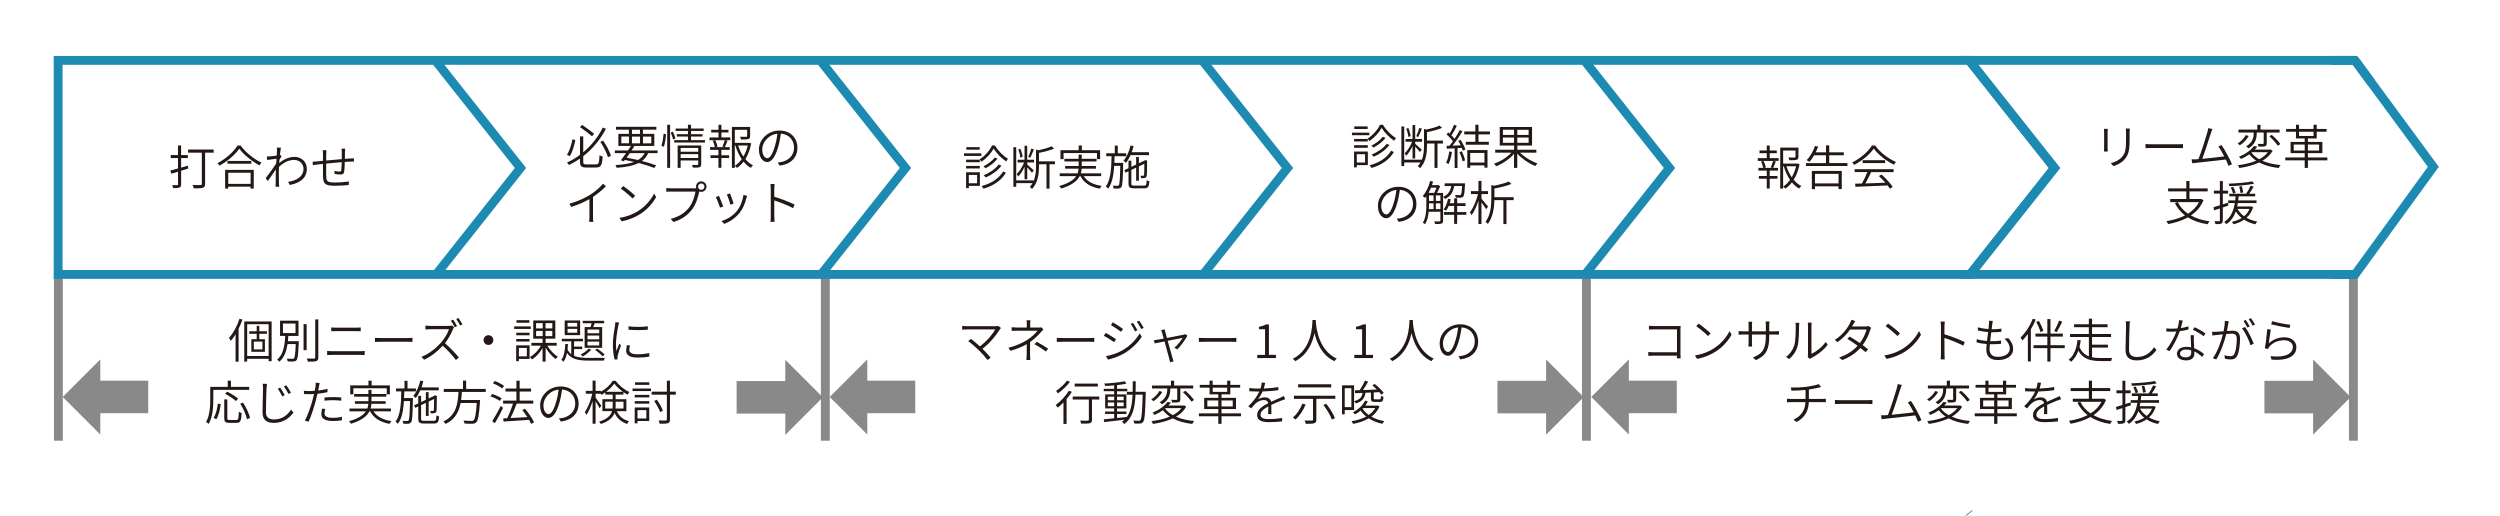 <?xml version="1.0" encoding="UTF-8"?><svg xmlns="http://www.w3.org/2000/svg" viewBox="0 0 844.72 174.24"><defs><style>.c{stroke-width:11px;}.c,.d{stroke:#898989;}.c,.d,.e{fill:none;stroke-miterlimit:10;}.f{fill:#898989;}.d,.e{stroke-width:3px;}.e{stroke:#1d8ab2;}.g{fill:#231815;}</style></defs><g id="a"/><g id="b"><line class="e" x1="665.37" y1="173.49" x2="665.2" y2="173.28"/><line class="d" x1="795.18" y1="93.73" x2="795.18" y2="148.91"/><line class="d" x1="536.03" y1="93.73" x2="536.03" y2="148.91"/><line class="d" x1="278.87" y1="93.73" x2="278.87" y2="148.91"/><line class="d" x1="19.72" y1="93.73" x2="19.72" y2="148.91"/><polygon class="e" points="822.19 56.37 801.23 85.21 795.76 92.73 665.67 92.73 694.18 56.76 665.37 20.4 795.71 20.4 801.23 27.89 822.19 56.37"/><polygon class="e" points="694.18 56.76 665.67 92.73 19.64 92.73 19.64 20.4 665.37 20.4 694.18 56.76"/><line class="e" x1="801.23" y1="27.89" x2="795.72" y2="20.4"/><line class="e" x1="795.72" y1="20.4" x2="787.67" y2="20.4"/><line class="e" x1="787.89" y1="92.73" x2="795.77" y2="92.73"/><line class="e" x1="665.37" y1="20.4" x2="665.2" y2="20.19"/><line class="e" x1="665.67" y1="92.73" x2="665.2" y2="93.32"/><polyline class="e" points="535.13 93.33 564.11 56.76 535.13 20.19"/><polyline class="e" points="406.05 93.33 435.03 56.76 406.05 20.19"/><polyline class="e" points="276.97 93.33 305.95 56.76 276.97 20.19"/><polyline class="e" points="146.9 93.33 175.87 56.76 146.9 20.19"/><g><path class="g" d="M712.13,44.68v5.33c0,.42,.03,.93,.06,1.2h-1.31c.03-.24,.08-.74,.08-1.2v-5.33c0-.29-.03-.85-.06-1.14h1.3c-.03,.29-.06,.78-.06,1.14Zm7.44,.1v2.48c0,3.92-.5,5.15-1.65,6.53-1.02,1.26-2.63,1.94-3.79,2.34l-.93-.98c1.44-.37,2.83-1.01,3.83-2.16,1.14-1.34,1.33-2.66,1.33-5.78v-2.43c0-.53-.03-.98-.08-1.34h1.34c-.03,.37-.05,.82-.05,1.34Z"/><path class="g" d="M727.1,48.75h8.8c.82,0,1.36-.05,1.7-.08v1.39c-.32-.02-.96-.06-1.68-.06h-8.82c-.88,0-1.68,.03-2.16,.06v-1.39c.46,.05,1.25,.08,2.16,.08Z"/><path class="g" d="M747.01,45.04c-.46,1.49-2.1,6.59-2.9,8.63,2.43-.22,5.67-.59,7.43-.82-.66-1.3-1.38-2.58-1.98-3.36l1.07-.48c1.12,1.63,2.88,4.87,3.54,6.48l-1.18,.54c-.21-.56-.53-1.33-.91-2.13-2.43,.3-7.89,.91-10.05,1.12-.4,.03-.85,.1-1.3,.16l-.22-1.33c.46,.02,.99,0,1.46-.02,.26-.02,.54-.03,.86-.06,.86-2.13,2.56-7.41,2.99-8.98,.19-.72,.26-1.07,.3-1.49l1.44,.3c-.16,.37-.34,.75-.54,1.42Z"/><path class="g" d="M759.82,45.93c-.66,1.2-1.83,2.42-3.01,3.17-.19-.19-.51-.48-.74-.62,1.12-.67,2.24-1.82,2.75-2.83l.99,.29Zm8.08,5.04c-.82,1.39-2.02,2.5-3.47,3.35,1.71,.77,3.83,1.25,6.15,1.46-.24,.24-.5,.7-.64,.99-2.53-.29-4.77-.9-6.59-1.87-1.99,.94-4.32,1.52-6.71,1.87-.06-.26-.32-.72-.53-.94,2.22-.27,4.39-.75,6.23-1.54-.91-.61-1.68-1.33-2.3-2.16-.83,.59-1.78,1.14-2.85,1.6-.14-.26-.46-.61-.69-.78,2.45-.96,4.19-2.37,5.09-3.63l1.15,.22c-.26,.34-.54,.67-.86,1.01h5.12l.22-.05,.69,.48Zm-6.39-6.19h-5.17v-.99h6.39v-1.63h1.07v1.63h6.45v.99h-4.35v3.62c0,.56-.1,.83-.53,1.01-.4,.14-1.15,.14-2.22,.14-.05-.27-.18-.66-.29-.93,.82,.02,1.54,.02,1.74,.02,.22-.02,.27-.06,.27-.26v-3.6h-2.35v.1c0,1.63-.26,3.75-2.8,5.28-.16-.22-.53-.56-.77-.72,2.35-1.38,2.56-3.22,2.56-4.58v-.08Zm-.77,6.79c.66,.88,1.54,1.62,2.62,2.23,1.2-.62,2.21-1.41,2.93-2.37h-5.38l-.18,.14Zm6.87-5.99c1.06,.91,2.32,2.22,2.91,3.1l-.88,.56c-.56-.88-1.79-2.23-2.85-3.19l.82-.48Z"/><path class="g" d="M786.4,54.18h-6.58v2.56h-1.09v-2.56h-6.56v-.98h6.56v-1.46h-4.77v-3.78h4.77v-1.18h-2.95v-2.27h-3.33v-.94h3.33v-1.42h1.04v1.42h4.9v-1.42h1.07v1.42h3.33v.94h-3.33v2.27h-2.98v1.18h4.9v3.78h-4.9v1.46h6.58v.98Zm-7.67-3.31v-2.03h-3.71v2.03h3.71Zm-1.91-4.93h4.9v-1.42h-4.9v1.42Zm2.99,2.9v2.03h3.79v-2.03h-3.79Z"/><path class="g" d="M744.53,67.67c-.91,2.21-2.4,3.89-4.26,5.14,1.76,.98,3.87,1.63,6.32,1.97-.24,.24-.53,.7-.67,.99-2.61-.4-4.83-1.17-6.67-2.32-1.97,1.1-4.27,1.82-6.67,2.27-.1-.27-.38-.77-.59-.99,2.29-.37,4.47-.99,6.31-1.94-1.44-1.1-2.59-2.5-3.43-4.18l.88-.32h-2.45v-1.04h5.43v-2.58h-6.15v-1.02h6.15v-2.5h1.07v2.5h6.15v1.02h-6.15v2.58h3.79l.22-.03,.72,.45Zm-8.69,.62c.78,1.58,1.95,2.9,3.47,3.92,1.57-.99,2.85-2.27,3.68-3.92h-7.16Z"/><path class="g" d="M752.93,69.46c-.62,.21-1.25,.42-1.87,.64v4.35c0,.62-.14,.91-.51,1.09s-.96,.21-1.97,.19c-.05-.26-.18-.69-.32-.99,.72,.03,1.34,.03,1.52,.02,.21,0,.29-.06,.29-.3v-4.03l-1.97,.64-.19-1.04c.59-.18,1.34-.42,2.16-.67v-3.95h-2.03v-.99h2.03v-3.25h.99v3.25h1.78v.99h-1.78v3.63l1.75-.54,.13,.98Zm8.39,.53c-.48,1.52-1.26,2.69-2.26,3.59,1.06,.59,2.3,1.04,3.67,1.3-.24,.19-.53,.62-.66,.9-1.46-.3-2.74-.83-3.84-1.55-1.02,.72-2.24,1.22-3.55,1.54-.11-.22-.4-.62-.59-.8,1.23-.27,2.38-.7,3.36-1.3-.8-.64-1.47-1.38-2-2.24-.59,1.68-1.57,3.25-3.19,4.31-.14-.22-.5-.59-.74-.75,2.32-1.42,3.2-4,3.6-6.37h-2.24v-.9h2.37c.06-.48,.11-.94,.14-1.38h-2.15v-.88h5.7c.54-.78,1.17-1.92,1.52-2.72l1.01,.35c-.45,.77-.98,1.67-1.49,2.37h2.02v.88h-5.59c-.03,.43-.08,.91-.14,1.38h6.18v.9h-6.31c-.06,.37-.14,.77-.24,1.15h4.63l.19-.03,.59,.27Zm.35-7.92c-2.13,.46-5.57,.74-8.39,.82-.02-.24-.14-.59-.26-.83,2.77-.11,6.18-.38,8-.78l.64,.8Zm-7.14,3.33c-.14-.53-.48-1.39-.77-2.05l.82-.21c.3,.62,.69,1.46,.82,1.95l-.86,.3Zm1.5,5.2c.53,.96,1.28,1.79,2.23,2.46,.77-.64,1.41-1.46,1.81-2.46h-4.03Zm1.02-5.39c-.08-.54-.26-1.49-.45-2.19l.87-.14c.22,.69,.42,1.6,.5,2.13l-.91,.21Z"/></g><g><path class="g" d="M462.68,45.68h-5.87v-.86h5.87v.86Zm-.5,10.12h-3.73v.77h-.93v-5.36h4.66v4.59Zm-.02-7.99h-4.63v-.86h4.63v.86Zm-4.63,1.26h4.63v.86h-4.63v-.86Zm4.58-5.49h-4.51v-.86h4.51v.86Zm-3.67,8.52v2.83h2.8v-2.83h-2.8Zm8.84-9.94c1.06,1.81,2.79,3.55,4.39,4.47-.19,.26-.43,.64-.59,.93-1.6-1.06-3.3-2.77-4.24-4.37-.83,1.55-2.43,3.35-4.18,4.48-.13-.26-.38-.62-.56-.85,1.73-1.07,3.39-2.96,4.18-4.66h1.01Zm3.7,9.19c-1.46,2.54-4.19,4.42-7.57,5.41-.14-.26-.43-.64-.66-.9,3.27-.85,5.92-2.59,7.27-4.91l.96,.4Zm-2.83-4.75c-.99,1.3-2.59,2.51-4.07,3.27-.19-.21-.46-.48-.72-.66,1.41-.67,2.99-1.84,3.86-2.98l.93,.37Zm1.33,2.38c-1.22,1.63-3.28,3.11-5.3,3.99-.18-.24-.46-.54-.7-.75,1.94-.77,3.99-2.16,5.07-3.63l.93,.4Z"/><path class="g" d="M487.57,48.51h-1.86v8.23h-1.01v-8.23h-2.53v.61c0,2.37-.27,5.54-2.37,7.76-.13-.24-.5-.59-.75-.74,.37-.38,.67-.82,.93-1.25h-5.51v1.22h-.96v-13.38h.96v11.22h5.87v.21c.72-1.65,.82-3.49,.82-5.06v-5.57l.8,.26c1.65-.37,3.44-.86,4.45-1.36l.86,.78c-1.34,.59-3.33,1.09-5.11,1.44v2.86h5.39v.99Zm-10.29,.83c-.59,1.3-1.38,2.56-2.16,3.31-.1-.27-.32-.66-.48-.86,.93-.85,1.9-2.43,2.5-3.89h-2.21v-.93h2.35v-4.72h.9v4.72h2.32v.93h-2.32v.67c.48,.4,1.87,1.7,2.22,2.02l-.62,.77c-.29-.4-1.02-1.22-1.6-1.82v4.03h-.9v-4.23Zm-1.42-3.07c-.05-.77-.35-1.92-.7-2.8l.7-.22c.38,.85,.7,2,.77,2.75l-.77,.27Zm4.58-2.8c-.38,.96-.85,2.11-1.25,2.83l-.66-.26c.37-.77,.82-2.02,1.04-2.83l.86,.26Z"/><path class="g" d="M490.6,51.36c-.22,1.5-.62,3.04-1.15,4.05-.18-.13-.61-.32-.85-.4,.54-.99,.88-2.4,1.07-3.83l.93,.18Zm2.91-4.08c.67,1.01,1.38,2.37,1.62,3.23l-.85,.4c-.08-.27-.19-.59-.34-.94l-1.47,.08v6.72h-.96v-6.66l-2.66,.14-.08-.98c.32,0,.66-.02,1.02-.03,.37-.45,.75-.96,1.14-1.5-.5-.72-1.36-1.65-2.13-2.32l.54-.69c.16,.14,.34,.29,.5,.43,.54-.9,1.14-2.11,1.47-3.01l.94,.37c-.53,1.06-1.22,2.34-1.82,3.22,.4,.4,.77,.82,1.04,1.18,.69-1.02,1.31-2.1,1.78-2.98l.91,.42c-.94,1.54-2.24,3.46-3.36,4.85l2.74-.11c-.26-.51-.54-1.04-.83-1.49l.8-.34Zm.43,3.84c.48,.98,.94,2.26,1.09,3.09l-.86,.29c-.13-.83-.58-2.13-1.02-3.11l.8-.27Zm5.62-5.7v2.5h3.5v.98h-7.79v-.98h3.23v-2.5h-3.75v-.99h3.75v-2.29h1.06v2.29h3.87v.99h-3.87Zm-3.78,5.28h6.83v5.95h-1.04v-.77h-4.8v.82h-.99v-6Zm.99,.98v3.25h4.8v-3.25h-4.8Z"/><path class="g" d="M513.6,51.58c1.49,1.52,3.84,2.95,5.89,3.63-.24,.22-.58,.64-.72,.9-2.1-.83-4.51-2.45-6.1-4.18v4.79h-1.1v-4.74c-1.54,1.79-3.91,3.38-6.03,4.19-.18-.26-.51-.66-.75-.86,2.13-.7,4.47-2.15,5.88-3.73h-5.47v-.98h6.39v-1.42h-4.85v-6.26h10.92v6.26h-4.96v1.42h6.42v.98h-5.49Zm-5.78-5.99h3.75v-1.75h-3.75v1.75Zm3.75,2.66v-1.78h-3.75v1.78h3.75Zm4.93-4.4h-3.83v1.75h3.83v-1.75Zm0,2.63h-3.83v1.78h3.83v-1.78Z"/><path class="g" d="M472.6,74.97l-.66-1.06c.5-.05,.99-.11,1.36-.19,2.05-.46,4.15-2,4.15-4.85,0-2.43-1.62-4.51-4.45-4.72-.21,1.52-.51,3.19-.96,4.67-.98,3.3-2.24,4.93-3.67,4.93s-2.79-1.57-2.79-4.21c0-3.43,3.07-6.43,6.93-6.43s6.08,2.62,6.08,5.81c0,3.36-2.24,5.57-6,6.05Zm-4.18-2.51c.75,0,1.67-1.07,2.5-3.89,.42-1.36,.74-2.91,.9-4.4-3.14,.35-5.12,3.04-5.12,5.3,0,2.08,.98,2.99,1.73,2.99Z"/><path class="g" d="M487.61,74.52c0,.54-.13,.85-.53,1.01-.38,.16-1.02,.18-2.16,.18-.03-.26-.21-.67-.34-.91,.85,.02,1.58,.02,1.81,0,.22,0,.3-.05,.3-.27v-2.99h-3.95c-.14,1.49-.48,3.06-1.23,4.23-.14-.16-.56-.4-.77-.5,1.09-1.68,1.2-4.05,1.2-5.86v-3.07c-.14,.19-.29,.37-.43,.54-.14-.16-.58-.5-.8-.64,1.14-1.23,2.03-3.12,2.53-5.09l.98,.22c-.11,.4-.24,.8-.37,1.18h1.97l.14-.05,.64,.42c-.26,.74-.66,1.57-1.04,2.26h2.05v9.35Zm-4.08-11.11c-.26,.62-.54,1.22-.85,1.76h1.92c.27-.51,.56-1.17,.78-1.76h-1.86Zm-.69,6c0,.4-.02,.82-.03,1.26h1.57v-1.97h-1.54v.7Zm0-1.52h1.54v-1.87h-1.54v1.87Zm2.32,0h1.54v-1.87h-1.54v1.87Zm1.54,2.78v-1.97h-1.54v1.97h1.54Zm4.66-7.81c-.35,1.9-1.14,3.46-3.1,4.37-.13-.22-.42-.56-.61-.74,1.74-.74,2.42-2.08,2.72-3.63h-2.24v-.91h6.9s-.02,.29-.03,.42c-.13,2.67-.26,3.68-.59,4.05-.22,.26-.45,.35-.85,.38-.34,.03-1.01,.02-1.68-.02-.02-.29-.11-.66-.24-.9,.66,.06,1.26,.06,1.5,.06,.21,.02,.35-.02,.45-.14,.19-.22,.34-.99,.43-2.95h-2.66Zm4.1,9.72h-3.1v3.06h-1.02v-3.06h-3.43v-.93h3.43v-2.06h-1.84c-.26,.62-.56,1.17-.88,1.62-.16-.13-.59-.34-.83-.43,.72-.93,1.2-2.26,1.49-3.62l.91,.18c-.1,.45-.21,.9-.35,1.33h1.5v-1.66h1.02v1.66h2.83v.93h-2.83v2.06h3.1v.93Z"/><path class="g" d="M502.14,70.69c-.3-.51-.99-1.54-1.57-2.32v7.31h-1.02v-7.89c-.62,1.9-1.47,3.79-2.32,4.91-.13-.29-.4-.7-.58-.96,1.09-1.36,2.22-3.92,2.74-6.16h-2.37v-.99h2.53v-3.46h1.02v3.46h2.21v.99h-2.21v1.55c.53,.59,1.9,2.26,2.24,2.69l-.67,.86Zm9.3-3.07h-2.42v8.1h-1.04v-8.1h-3.04c-.06,2.45-.43,5.67-2.21,8.04-.14-.22-.54-.56-.8-.7,1.79-2.38,1.97-5.6,1.97-8v-4.47l.91,.27c1.84-.37,3.81-.9,4.98-1.42l.91,.82c-1.54,.64-3.76,1.17-5.76,1.54v2.93h6.5v1.01Z"/></g><g><path class="g" d="M201.37,55.55c.94,0,1.09-.54,1.2-3.12,.29,.21,.74,.38,1.06,.46-.18,2.87-.53,3.71-2.21,3.71h-3.31c-1.65,0-2.14-.42-2.14-1.98v-1.02c-1.17,.78-2.4,1.52-3.71,2.15-.14-.24-.46-.61-.69-.82,1.58-.72,3.06-1.6,4.4-2.61v-6.24h1.1v5.38c2.86-2.4,5.12-5.33,6.61-8.36l1.06,.43c-1.82,3.46-4.39,6.71-7.67,9.25v1.87c0,.74,.19,.9,1.1,.9h3.2Zm-6.96-8.23c-.35,1.73-.96,4.02-1.87,5.43l-.98-.42c.9-1.38,1.55-3.57,1.86-5.28l.99,.27Zm5.62-1.28c-.94-.82-2.69-2.18-4.05-3.09l.69-.75c1.39,.91,3.14,2.23,4.07,2.99l-.7,.85Zm3.75,1.46c1.12,1.6,2.23,3.73,2.66,5.14l-1.01,.48c-.42-1.42-1.5-3.59-2.59-5.19l.94-.43Z"/><path class="g" d="M219,51.76c-.48,1.09-1.17,1.95-2.11,2.64,1.89,.48,3.57,.99,4.83,1.49l-.66,.86c-1.38-.56-3.22-1.14-5.28-1.68-1.81,.93-4.24,1.41-7.41,1.63-.08-.3-.24-.7-.42-.93,2.61-.14,4.69-.46,6.29-1.07-1.01-.24-2.05-.46-3.12-.66l-.35,.46-.98-.35c.51-.66,1.14-1.52,1.76-2.4h-3.81v-.91h4.43c.37-.53,.72-1.06,1.02-1.54h-4.26v-4.07h3.57v-1.42h-4.37v-.96h13.64v.96h-4.53v1.42h3.84v4.07h-7.25l.5,.13c-.29,.45-.61,.93-.93,1.41h8.79v.91h-3.2Zm-9.06-3.35h2.58v-2.27h-2.58v2.27Zm2.85,3.35c-.37,.51-.74,1.02-1.07,1.5,1.3,.24,2.61,.51,3.87,.8,.98-.58,1.73-1.33,2.24-2.31h-5.04Zm.74-6.51h2.72v-1.42h-2.72v1.42Zm2.72,3.17v-2.27h-2.72v2.27h2.72Zm1.01-2.27v2.27h2.8v-2.27h-2.8Z"/><path class="g" d="M223.49,49.28c.37-1.07,.62-2.82,.74-4.08l.8,.11c-.06,1.23-.32,3.07-.7,4.26l-.83-.29Zm1.95-7.14h.98v14.57h-.98v-14.57Zm1.92,2.37c.35,.74,.72,1.68,.86,2.24l-.77,.4c-.13-.61-.5-1.6-.82-2.35l.72-.29Zm10.85,2.83v.83h-10.39v-.83h4.63v-1.2h-3.76v-.8h3.76v-1.09h-4.16v-.83h4.16v-1.28h1.04v1.28h4.27v.83h-4.27v1.09h3.87v.8h-3.87v1.2h4.72Zm-1.28,8.15c0,.56-.11,.83-.53,.99-.43,.18-1.14,.18-2.27,.16-.05-.26-.19-.64-.3-.91,.83,.03,1.6,.03,1.79,.02,.24,0,.3-.06,.3-.27v-1.26h-5.94v2.5h-1.01v-7.56h7.96v6.34Zm-6.95-5.51v1.28h5.94v-1.28h-5.94Zm5.94,3.41v-1.31h-5.94v1.31h5.94Z"/><path class="g" d="M243.75,46.43h3.01v.93h-1.73l.78,.22c-.29,.75-.62,1.57-.9,2.13h1.65v.93h-2.82v1.82h2.61v.93h-2.61v3.3h-.99v-3.3h-2.67v-.93h2.67v-1.82h-2.83v-.93h1.62c-.1-.59-.38-1.47-.7-2.14l.82-.21c.35,.69,.69,1.62,.77,2.18l-.59,.18h2.9l-.64-.19c.27-.58,.62-1.52,.82-2.16h-5.19v-.93h3.04v-1.68h-2.46v-.91h2.46v-1.68h.99v1.68h2.38v.91h-2.38v1.68Zm10.07,2.05c-.35,1.9-1.01,3.73-1.97,5.28,.75,.9,1.62,1.62,2.58,2.08-.24,.21-.58,.61-.74,.88-.91-.51-1.73-1.23-2.45-2.1-.62,.83-1.38,1.55-2.22,2.13-.14-.24-.46-.54-.72-.72,.9-.58,1.67-1.36,2.32-2.24-.91-1.33-1.63-2.91-2.13-4.61h-.21v7.55h-.98v-13.85h6.15v3.09c0,.54-.11,.85-.59,1.01-.46,.16-1.25,.16-2.48,.16-.05-.29-.19-.66-.34-.93,1.04,.03,1.86,.03,2.1,.02,.26-.02,.32-.08,.32-.26v-2.11h-4.18v4.42h4.69l.19-.05,.66,.24Zm-4.42,.7c.43,1.34,1.02,2.62,1.79,3.71,.67-1.14,1.17-2.43,1.47-3.71h-3.27Z"/><path class="g" d="M263.45,55.97l-.66-1.06c.5-.05,.99-.11,1.36-.19,2.05-.46,4.15-2,4.15-4.85,0-2.43-1.62-4.51-4.45-4.72-.21,1.52-.51,3.19-.96,4.67-.98,3.3-2.24,4.93-3.67,4.93s-2.79-1.57-2.79-4.21c0-3.43,3.07-6.43,6.93-6.43s6.08,2.62,6.08,5.81c0,3.36-2.24,5.57-6,6.05Zm-4.18-2.51c.75,0,1.66-1.07,2.5-3.89,.42-1.36,.74-2.91,.9-4.4-3.14,.35-5.12,3.04-5.12,5.3,0,2.08,.98,2.99,1.73,2.99Z"/><path class="g" d="M199.4,65.81c1.68-1.06,3.23-2.4,4.35-3.75l.96,.88c-1.23,1.28-2.69,2.48-4.34,3.59v6.8c0,.58,.03,1.34,.1,1.63h-1.41c.05-.29,.1-1.06,.1-1.63v-6.05c-1.7,.96-3.92,1.94-6.18,2.64l-.58-1.1c2.75-.75,5.22-1.9,7-3.01Z"/><path class="g" d="M215.74,71.22c2.43-1.54,4.35-3.89,5.27-5.84l.69,1.22c-1.07,1.95-2.9,4.13-5.28,5.65-1.6,1.01-3.62,2.02-6.37,2.53l-.74-1.17c2.83-.43,4.93-1.42,6.43-2.38Zm-1.12-5.06l-.88,.9c-.8-.82-2.78-2.53-3.99-3.33l.82-.86c1.14,.75,3.19,2.42,4.05,3.3Z"/><path class="g" d="M236.94,61.28c.98,0,1.78,.8,1.78,1.79s-.8,1.76-1.78,1.76c-.24,0-.46-.05-.67-.13-.02,.05-.02,.1-.03,.14-.34,1.7-1.12,4.31-2.39,5.92-1.46,1.87-3.33,3.33-6.27,4.26l-.96-1.07c3.09-.78,4.88-2.15,6.23-3.87,1.15-1.47,1.92-3.78,2.13-5.35h-8.31c-.62,0-1.14,.03-1.54,.05v-1.26c.43,.06,1.02,.11,1.55,.11h8.13c.13,0,.29,0,.45-.02-.05-.18-.08-.35-.08-.54,0-.99,.78-1.79,1.76-1.79Zm0,2.87c.59,0,1.09-.48,1.09-1.07s-.5-1.09-1.09-1.09-1.07,.48-1.07,1.09,.48,1.07,1.07,1.07Z"/><path class="g" d="M244.38,69.75l-1.09,.42c-.24-.83-1.12-3.07-1.42-3.6l1.06-.42c.3,.66,1.15,2.79,1.46,3.6Zm7.81-2.82c-.43,1.78-1.12,3.51-2.27,4.96-1.49,1.87-3.43,3.09-5.2,3.76l-.94-.96c1.87-.54,3.87-1.76,5.19-3.39,1.15-1.41,1.97-3.44,2.24-5.49l1.22,.4c-.1,.29-.16,.53-.22,.72Zm-4.31,1.86l-1.06,.38c-.16-.72-.91-2.77-1.23-3.46l1.06-.37c.26,.64,1.04,2.75,1.23,3.44Z"/><path class="g" d="M260.42,63.8c0-.43-.03-1.14-.11-1.62h1.41c-.06,.48-.11,1.17-.11,1.62v2.67c2.11,.64,5.14,1.79,6.87,2.66l-.5,1.2c-1.74-.94-4.59-2.05-6.37-2.61,.02,2.46,.02,4.98,.02,5.41,0,.51,.03,1.33,.08,1.84h-1.38c.08-.5,.1-1.25,.1-1.84v-9.33Z"/></g><g><path class="g" d="M597.97,53.43h3.01v.93h-1.73l.78,.22c-.29,.75-.62,1.57-.9,2.13h1.65v.93h-2.82v1.82h2.61v.93h-2.61v3.3h-.99v-3.3h-2.67v-.93h2.67v-1.82h-2.83v-.93h1.62c-.1-.59-.38-1.47-.71-2.14l.82-.21c.35,.69,.69,1.62,.77,2.18l-.59,.18h2.9l-.64-.19c.27-.58,.62-1.52,.82-2.16h-5.19v-.93h3.04v-1.68h-2.46v-.91h2.46v-1.68h.99v1.68h2.38v.91h-2.38v1.68Zm10.07,2.05c-.35,1.9-1.01,3.73-1.97,5.28,.75,.9,1.62,1.62,2.58,2.08-.24,.21-.58,.61-.74,.88-.91-.51-1.73-1.23-2.45-2.1-.62,.83-1.38,1.55-2.22,2.13-.14-.24-.46-.54-.72-.72,.9-.58,1.67-1.36,2.32-2.24-.91-1.33-1.63-2.91-2.13-4.61h-.21v7.55h-.98v-13.85h6.15v3.09c0,.54-.11,.85-.59,1.01-.46,.16-1.25,.16-2.48,.16-.05-.29-.19-.66-.34-.93,1.04,.03,1.86,.03,2.1,.02,.26-.02,.32-.08,.32-.26v-2.11h-4.18v4.42h4.69l.19-.05,.66,.24Zm-4.42,.7c.43,1.34,1.02,2.62,1.79,3.71,.67-1.14,1.17-2.43,1.47-3.71h-3.27Z"/><path class="g" d="M624.23,55.11v.99h-14.02v-.99h6.77v-2.64h-4.02c-.48,.85-1.02,1.6-1.55,2.21-.21-.14-.69-.43-.96-.58,1.18-1.17,2.19-2.99,2.82-4.79l1.06,.24c-.24,.67-.53,1.31-.82,1.92h3.47v-2.34h1.1v2.34h4.93v.99h-4.93v2.64h6.15Zm-12.02,2.64h10.1v6.13h-1.09v-.91h-7.96v.93h-1.06v-6.15Zm1.06,.99v3.23h7.96v-3.23h-7.96Z"/><path class="g" d="M633.59,49.17c1.68,2.37,4.51,4.48,7.04,5.55-.24,.24-.51,.64-.69,.93-2.48-1.2-5.31-3.36-6.82-5.46-1.3,1.94-3.94,4.16-6.64,5.54-.13-.26-.42-.64-.64-.85,2.75-1.34,5.43-3.65,6.67-5.71h1.07Zm-6.93,7.99h13.17v.99h-7.59c-.58,1.23-1.3,2.69-1.95,3.84,2.05-.06,4.42-.16,6.75-.26-.67-.78-1.46-1.6-2.21-2.26l.9-.5c1.47,1.28,3.06,3.01,3.79,4.19l-.94,.59c-.19-.32-.46-.69-.77-1.09-3.95,.19-8.13,.37-10.87,.46l-.14-1.06c.69-.02,1.47-.03,2.32-.06,.66-1.14,1.38-2.67,1.84-3.87h-4.31v-.99Zm10.31-3.04v.98h-7.62v-.98h7.62Z"/></g><g><path class="g" d="M331.59,52.68h-5.87v-.86h5.87v.86Zm-.5,10.12h-3.73v.77h-.93v-5.36h4.66v4.59Zm-.02-7.99h-4.63v-.86h4.63v.86Zm-4.63,1.26h4.63v.86h-4.63v-.86Zm4.58-5.49h-4.51v-.86h4.51v.86Zm-3.67,8.52v2.83h2.8v-2.83h-2.8Zm8.84-9.94c1.06,1.81,2.79,3.55,4.39,4.47-.19,.26-.43,.64-.59,.93-1.6-1.06-3.3-2.77-4.24-4.37-.83,1.55-2.43,3.35-4.18,4.48-.13-.26-.38-.62-.56-.85,1.73-1.07,3.39-2.96,4.18-4.66h1.01Zm3.7,9.19c-1.46,2.54-4.19,4.42-7.57,5.41-.14-.26-.43-.64-.66-.9,3.27-.85,5.92-2.59,7.27-4.91l.96,.4Zm-2.83-4.75c-.99,1.3-2.59,2.51-4.07,3.27-.19-.21-.46-.48-.72-.66,1.41-.67,2.99-1.84,3.86-2.98l.93,.37Zm1.33,2.38c-1.22,1.63-3.28,3.11-5.3,3.99-.18-.24-.46-.54-.7-.75,1.94-.77,3.99-2.16,5.07-3.63l.93,.4Z"/><path class="g" d="M356.47,55.51h-1.86v8.23h-1.01v-8.23h-2.53v.61c0,2.37-.27,5.54-2.37,7.76-.13-.24-.5-.59-.75-.74,.37-.38,.67-.82,.93-1.25h-5.51v1.22h-.96v-13.38h.96v11.22h5.87v.21c.72-1.65,.82-3.49,.82-5.06v-5.57l.8,.26c1.65-.37,3.44-.86,4.45-1.36l.86,.78c-1.34,.59-3.33,1.09-5.11,1.44v2.86h5.39v.99Zm-10.29,.83c-.59,1.3-1.38,2.56-2.16,3.31-.1-.27-.32-.66-.48-.86,.93-.85,1.9-2.43,2.5-3.89h-2.21v-.93h2.35v-4.72h.9v4.72h2.32v.93h-2.32v.67c.48,.4,1.87,1.7,2.23,2.02l-.62,.77c-.29-.4-1.02-1.22-1.6-1.82v4.03h-.9v-4.23Zm-1.42-3.07c-.05-.77-.35-1.92-.7-2.8l.7-.22c.38,.85,.7,2,.77,2.75l-.77,.27Zm4.58-2.8c-.38,.96-.85,2.11-1.25,2.83l-.66-.26c.37-.77,.82-2.02,1.04-2.83l.86,.26Z"/><path class="g" d="M366.19,59.53c1.14,1.79,3.23,2.88,6.05,3.28-.22,.24-.51,.67-.64,.94-3.11-.58-5.33-1.9-6.53-4.23h-.26c-.83,1.58-2.58,3.07-6.24,4.19-.13-.22-.42-.62-.66-.86,3.22-.91,4.87-2.08,5.7-3.33h-5.55v-.96h6.05c.19-.53,.29-1.06,.32-1.58h-4.53v-.9h4.56v-1.52h-4.82v-.91h4.82v-1.39h1.04v1.39h5.01v.91h-5.01v1.52h4.8v.9h-4.83c-.03,.53-.11,1.06-.27,1.58h6.87v.96h-5.87Zm-6.83-5.76h-1.04v-3.01h6.16v-1.6h1.06v1.6h6.18v3.01h-1.07v-2.06h-11.28v2.06Z"/><path class="g" d="M379.52,55.05s0,.37-.02,.51c-.11,5.35-.21,7.12-.62,7.67-.24,.32-.51,.43-.91,.48-.38,.03-1.04,.02-1.71-.02-.02-.29-.11-.7-.27-.94,.69,.03,1.31,.03,1.54,.03,.24,.02,.37,0,.5-.19,.27-.37,.4-1.97,.5-6.55h-2.06c-.19,3.07-.67,5.87-2.02,7.68-.18-.21-.53-.53-.82-.69,1.68-2.23,1.89-6.27,1.95-10.26h-1.78v-.99h2.87v-2.59h1.01v2.59h2.85v.99h-3.94c-.02,.77-.03,1.52-.06,2.27h3.01Zm2.48-2.64c-.45,1.01-.96,1.9-1.55,2.61-.16-.18-.59-.56-.83-.72,1.1-1.25,1.92-3.17,2.38-5.15l1.02,.21c-.18,.7-.38,1.41-.62,2.06h5.84v.99h-6.24Zm4.55,10.32c.72,0,.85-.3,.91-1.87,.22,.16,.62,.32,.91,.38-.13,1.87-.45,2.4-1.78,2.4h-3.33c-1.52,0-1.95-.32-1.95-1.67v-4.1l-1.02,.48-.4-.85,1.42-.67v-2.55h.96v2.1l1.62-.77v-2.59h.93v2.14l1.87-.88,.1-.08,.16-.13,.69,.26-.05,.18c0,2.27-.03,4.35-.1,4.8-.06,.5-.34,.75-.74,.83-.34,.06-.82,.08-1.18,.08-.03-.27-.11-.61-.24-.85,.32,.03,.75,.02,.9,.02,.19,0,.3-.05,.35-.32,.05-.26,.08-1.78,.08-3.73l-1.84,.88v4.85h-.93v-4.42l-1.62,.77v4.56c0,.61,.14,.74,1.04,.74h3.23Z"/></g><g><path class="g" d="M63.63,56.94l-2.43,.75v4.56c0,.66-.16,.94-.54,1.1-.42,.18-1.06,.21-2.16,.21-.03-.29-.19-.72-.34-1.01,.78,.02,1.47,.02,1.67,.02,.22,0,.32-.08,.32-.32v-4.23c-.82,.26-1.58,.46-2.26,.67l-.34-1.07c.72-.16,1.62-.42,2.59-.7v-3.51h-2.45v-1.01h2.45v-3.25h1.06v3.25h2.27v1.01h-2.27v3.22l2.29-.66,.14,.96Zm8.55-5.36h-2.88v10.55c0,.77-.21,1.12-.75,1.31-.56,.21-1.54,.21-3.07,.21-.05-.32-.24-.83-.43-1.15,1.2,.05,2.37,.05,2.71,.02,.3,0,.43-.1,.43-.4v-10.53h-4.64v-1.06h8.64v1.06Z"/><path class="g" d="M81.3,49.19c1.7,2.35,4.55,4.61,7.06,5.76-.24,.24-.51,.62-.69,.91-2.5-1.31-5.31-3.57-6.83-5.62-1.31,1.94-3.94,4.24-6.67,5.73-.14-.24-.43-.61-.67-.85,2.8-1.42,5.47-3.86,6.75-5.94h1.06Zm-5.23,8.2h9.67v6.34h-1.07v-.66h-7.56v.66h-1.04v-6.34Zm8.84-3.02v.96h-8.04v-.96h8.04Zm-7.79,3.99v3.76h7.56v-3.76h-7.56Z"/><path class="g" d="M93.55,49.86l1.36,.05c-.08,.38-.21,1.3-.34,2.45,.05-.02,.1-.02,.13-.03l.43,.5c-.19,.29-.46,.74-.7,1.12-.03,.37-.06,.77-.08,1.15,1.79-1.5,3.62-2.1,5.17-2.1,2.18,0,4.15,1.54,4.16,4,.02,3.22-2.4,4.85-5.79,5.51l-.53-1.07c2.69-.38,5.2-1.66,5.19-4.47,0-1.23-.98-2.93-3.19-2.93-1.89,0-3.62,.94-5.09,2.35-.05,.7-.06,1.38-.06,1.97,0,1.49,0,2.4,.06,3.81,.02,.27,.05,.64,.08,.93h-1.25c.02-.21,.05-.64,.05-.9,.02-1.55,.02-2.3,.03-4.02,0-.22,.02-.54,.03-.93-.78,1.18-1.9,2.79-2.72,3.92l-.72-.98c.9-1.12,2.77-3.68,3.55-4.93,.05-.54,.08-1.1,.11-1.63-.7,.08-2.14,.27-3.15,.43l-.13-1.2c.34,.02,.62,0,.99-.02,.51-.03,1.52-.14,2.35-.27,.06-.78,.1-1.39,.1-1.57,0-.35,.02-.77-.05-1.15Z"/><path class="g" d="M116.56,51.34c-.02,.75-.02,1.6-.03,2.34,.69-.06,1.31-.1,1.87-.13,.42-.03,.83-.05,1.18-.08v1.14c-.22-.02-.8,0-1.2,0-.5,.02-1.15,.05-1.89,.1-.03,1.15-.06,2.61-.22,3.36-.14,.69-.48,.9-1.2,.9-.59,0-1.65-.14-2.06-.22l.03-.99c.56,.13,1.23,.21,1.62,.21,.42,0,.58-.06,.64-.43,.08-.54,.14-1.71,.18-2.75-1.68,.13-3.63,.32-5.27,.48-.02,1.68-.02,3.39,0,4,.06,1.76,.06,2.4,2.9,2.4,1.78,0,3.75-.18,4.77-.35l-.05,1.18c-1.07,.13-3.03,.27-4.66,.27-3.63,0-3.95-.85-4.03-3.35-.02-.69-.02-2.42-.02-4.05-.75,.08-1.39,.16-1.82,.21-.5,.06-1.12,.16-1.57,.22l-.11-1.18c.5,0,1.07-.03,1.6-.1,.42-.03,1.09-.1,1.9-.18,.02-1.14,.02-2.06,.02-2.32,0-.46-.02-.8-.08-1.28h1.23c-.03,.34-.05,.77-.05,1.23,0,.56-.02,1.38-.02,2.27,1.58-.16,3.51-.34,5.27-.48v-2.37c0-.35-.03-.9-.08-1.17h1.22c-.03,.27-.06,.78-.06,1.12Z"/></g><g><path class="g" d="M558.85,110.17h7.86c.37,0,.82,0,1.15-.02-.02,.35-.05,.83-.05,1.18v8.28c0,.58,.05,1.28,.06,1.47h-1.28c0-.14,.02-.5,.03-.9h-7.92c-.66,0-1.34,.03-1.76,.06v-1.31c.38,.05,1.07,.1,1.73,.1h7.96v-7.73h-7.76c-.58,0-1.36,.03-1.71,.05v-1.26c.51,.05,1.18,.08,1.7,.08Z"/><path class="g" d="M579.12,117.7c2.43-1.54,4.35-3.89,5.27-5.84l.69,1.22c-1.07,1.95-2.9,4.13-5.28,5.65-1.6,1.01-3.62,2.02-6.37,2.53l-.74-1.17c2.83-.43,4.93-1.42,6.43-2.38Zm-1.12-5.06l-.88,.9c-.8-.82-2.79-2.53-3.99-3.33l.82-.86c1.14,.75,3.18,2.42,4.05,3.3Z"/><path class="g" d="M593.26,121.68l-.96-.91c2.88-1.12,4.35-2.48,4.35-7.07v-.67h-4.69v2.67c0,.56,.05,1.26,.05,1.39h-1.26c.02-.13,.08-.82,.08-1.39v-2.67h-1.79c-.69,0-1.44,.05-1.58,.05v-1.23c.11,.02,.93,.1,1.58,.1h1.79v-2.13c0-.32-.03-.77-.06-1.12h1.26c-.02,.13-.06,.58-.06,1.1v2.15h4.69v-2.06c0-.62-.06-1.15-.08-1.28h1.3c-.02,.14-.08,.66-.08,1.28v2.06h1.86c.69,0,1.23-.05,1.42-.08v1.22c-.14-.02-.74-.05-1.41-.05h-1.87v.56c0,4.32-.91,6.48-4.53,8.1Z"/><path class="g" d="M606.27,116.65c.48-1.49,.48-4.71,.48-6.47,0-.43-.03-.78-.1-1.1h1.31c-.02,.21-.08,.66-.08,1.1,0,1.74-.05,5.19-.5,6.79-.46,1.7-1.5,3.25-2.83,4.35l-1.07-.72c1.33-.96,2.31-2.37,2.79-3.95Zm4.63,3.15v-9.64c0-.59-.06-1.01-.08-1.15h1.31c-.02,.14-.06,.58-.06,1.15v9.4c1.5-.69,3.55-2.18,4.8-4.03l.67,.96c-1.39,1.9-3.6,3.52-5.46,4.45-.26,.13-.42,.26-.53,.35l-.75-.64c.05-.24,.1-.54,.1-.85Z"/><path class="g" d="M626.16,109.63c-.11,.21-.24,.43-.38,.67h4.53c.42,0,.74-.05,.98-.14l.96,.58c-.13,.21-.27,.58-.35,.8-.42,1.52-1.31,3.43-2.53,5.06,.69,.5,1.31,.98,1.84,1.41l-.85,.98c-.48-.43-1.09-.93-1.76-1.44-1.41,1.6-3.41,3.09-6.16,4.11l-1.01-.9c2.69-.82,4.79-2.34,6.24-3.92-1.17-.85-2.42-1.7-3.47-2.35l.77-.78c1.09,.62,2.3,1.42,3.46,2.22,1.07-1.44,1.92-3.22,2.26-4.59h-5.57c-.99,1.42-2.42,2.99-4.24,4.26l-.94-.74c2.74-1.71,4.4-4.16,5.14-5.63,.14-.26,.38-.8,.48-1.18l1.3,.42c-.26,.4-.51,.9-.67,1.18Z"/><path class="g" d="M643.12,117.7c2.43-1.54,4.35-3.89,5.27-5.84l.69,1.22c-1.07,1.95-2.9,4.13-5.28,5.65-1.6,1.01-3.62,2.02-6.37,2.53l-.74-1.17c2.83-.43,4.93-1.42,6.43-2.38Zm-1.12-5.06l-.88,.9c-.8-.82-2.79-2.53-3.99-3.33l.82-.86c1.14,.75,3.18,2.42,4.05,3.3Z"/><path class="g" d="M655.81,110.27c0-.43-.03-1.14-.11-1.62h1.41c-.06,.48-.11,1.17-.11,1.62v2.67c2.11,.64,5.14,1.79,6.87,2.66l-.5,1.2c-1.74-.94-4.59-2.05-6.37-2.61,.02,2.46,.02,4.98,.02,5.41,0,.51,.03,1.33,.08,1.84h-1.38c.08-.5,.1-1.25,.1-1.84v-9.33Z"/><path class="g" d="M673.17,109.52c-.05,.43-.13,1.04-.22,1.73h.02c1.23,0,2.34-.06,3.3-.21l-.03,1.07c-1.04,.1-1.99,.16-3.28,.16h-.13c-.13,.98-.26,2.03-.37,3.01h.34c1.12,0,2.21-.03,3.34-.21l-.02,1.1c-1.1,.11-2.1,.14-3.19,.14h-.59c-.06,.67-.1,1.26-.1,1.68,0,1.58,.88,2.58,2.75,2.58,2.46,0,4.08-1.07,4.08-2.79,0-1.07-.58-2.29-1.78-3.3l1.26-.26c1.1,1.2,1.66,2.31,1.66,3.68,0,2.37-2.13,3.76-5.23,3.76-2.1,0-3.84-.93-3.84-3.52,0-.45,.05-1.12,.13-1.9-1.2-.08-2.42-.27-3.41-.58l.06-1.09c1.07,.37,2.31,.56,3.46,.64,.11-.98,.24-2.02,.37-3.01-1.17-.1-2.46-.29-3.49-.56l.06-1.06c1.02,.32,2.35,.53,3.55,.61,.08-.67,.14-1.28,.18-1.76,.05-.51,.05-.8,.02-1.07l1.28,.08c-.1,.4-.14,.72-.19,1.06Z"/><path class="g" d="M687.85,107.96c-.45,1.14-1.02,2.27-1.65,3.33v10.85h-1.01v-9.3c-.59,.83-1.22,1.58-1.86,2.21-.11-.24-.42-.78-.61-1.02,1.63-1.52,3.2-3.92,4.13-6.35l.99,.29Zm9.81,9.67h-4.83v4.56h-1.06v-4.56h-4.67v-.99h4.67v-2.91h-4.02v-1.01h4.02v-4.91h1.06v4.91h4.18v1.01h-4.18v2.91h4.83v.99Zm-8.21-5.41c-.22-.9-.83-2.34-1.44-3.43l.9-.35c.62,1.06,1.26,2.48,1.5,3.36l-.96,.42Zm7.36-3.51c-.59,1.18-1.3,2.59-1.87,3.51l-.85-.37c.56-.93,1.28-2.46,1.65-3.54l1.07,.4Z"/><path class="g" d="M706.86,120.7c.93,.21,1.95,.27,3.06,.27,.48,0,3.14,0,3.78-.02-.16,.26-.34,.74-.38,1.04h-3.44c-3.46,0-6.05-.61-7.63-3.49-.54,1.47-1.33,2.83-2.48,3.73-.18-.21-.56-.54-.78-.7,1.97-1.5,2.74-4.31,2.98-6.67l1.1,.13c-.1,.72-.24,1.47-.43,2.23,.7,1.7,1.79,2.66,3.17,3.19v-6.55h-6.37v-1.01h6.35v-2.3h-4.98v-.99h4.98v-1.89h1.09v1.89h5.25v.99h-5.25v2.3h6.42v1.01h-6.42v2.61h5.36v.98h-5.36v3.27Z"/><path class="g" d="M719.56,110.08c-.08,1.82-.19,5.65-.19,8.12,0,1.78,1.12,2.42,2.69,2.42,2.99,0,4.64-1.66,5.79-3.31l.8,.96c-1.1,1.52-3.14,3.51-6.63,3.51-2.24,0-3.83-.91-3.83-3.51,0-2.42,.18-6.43,.18-8.18,0-.56-.03-1.09-.13-1.52h1.46c-.08,.51-.13,1.02-.14,1.52Z"/><path class="g" d="M736.86,110.86c.85-.13,1.73-.32,2.58-.61l.03,1.07c-.88,.24-1.89,.45-2.94,.58-.79,2.27-2.23,5.04-3.49,6.77l-1.1-.58c1.34-1.55,2.74-4.16,3.44-6.07-.5,.05-1.01,.06-1.5,.06-.59,0-1.26-.02-1.86-.05l-.08-1.07c.58,.06,1.23,.1,1.94,.1,.59,0,1.22-.02,1.86-.08,.27-.88,.5-1.94,.53-2.79l1.26,.11c-.16,.59-.38,1.6-.66,2.54Zm4.4,4.07c.02,.62,.08,1.71,.13,2.72,1.38,.5,2.5,1.28,3.33,1.98l-.62,.98c-.7-.64-1.6-1.36-2.67-1.87,.02,.3,.02,.56,.02,.77,0,1.25-.82,2.26-2.74,2.26-1.73,0-3.14-.67-3.14-2.24,0-1.46,1.41-2.34,3.14-2.34,.58,0,1.12,.06,1.65,.18-.06-1.33-.14-2.95-.18-4.1h1.12c-.05,.66-.05,1.1-.03,1.66Zm-2.71,5.81c1.38,0,1.84-.72,1.84-1.58,0-.22,0-.5-.02-.8-.53-.16-1.1-.26-1.71-.26-1.22,0-2.05,.58-2.05,1.34s.62,1.3,1.94,1.3Zm2.38-9.32l.58-.86c1.17,.5,2.96,1.54,3.7,2.11l-.64,.93c-.86-.72-2.58-1.7-3.63-2.18Z"/><path class="g" d="M752.88,109.45c-.08,.46-.24,1.49-.43,2.4,.8-.06,1.49-.11,1.89-.11,1.38,0,2.54,.51,2.54,2.64,0,1.9-.26,4.45-.93,5.76-.5,1.07-1.28,1.31-2.29,1.31-.61,0-1.38-.11-1.87-.22l-.19-1.2c.69,.21,1.52,.32,1.97,.32,.59,0,1.1-.11,1.44-.85,.51-1.1,.77-3.22,.77-4.98,0-1.5-.69-1.78-1.71-1.78-.42,0-1.1,.05-1.84,.11-.58,2.31-1.68,5.87-3.39,8.63l-1.15-.46c1.65-2.19,2.87-5.92,3.39-8.05-.88,.1-1.71,.18-2.14,.22-.35,.05-.98,.11-1.38,.18l-.13-1.25c.5,.03,.88,.02,1.38,0,.54-.02,1.5-.1,2.51-.18,.24-1.15,.42-2.42,.42-3.51l1.33,.13c-.06,.27-.13,.59-.18,.88Zm8.63,6.66l-1.1,.53c-.48-1.62-1.76-4.39-2.88-5.7l1.04-.46c.99,1.28,2.4,4.16,2.95,5.63Zm-1.36-5.78l-.8,.35c-.32-.64-.86-1.62-1.31-2.23l.78-.34c.4,.58,.99,1.55,1.33,2.21Zm1.78-.64l-.8,.35c-.35-.7-.86-1.62-1.33-2.21l.77-.34c.43,.59,1.04,1.58,1.36,2.19Z"/><path class="g" d="M766.6,116c1.55-1.39,3.33-2.03,5.3-2.03,2.38,0,4.02,1.42,4.02,3.3,0,2.83-2.58,4.72-8.39,4.24l-.35-1.17c5.11,.61,7.55-.9,7.55-3.12,0-1.31-1.23-2.26-2.9-2.26-2.16,0-3.91,.82-5.06,2.19-.22,.27-.35,.53-.45,.78l-1.07-.27c.32-1.44,.72-4.83,.82-6.45l1.2,.16c-.22,1.12-.5,3.57-.67,4.63Zm7.27-6.26l-.27,1.09c-1.5-.21-4.96-.9-6.18-1.23l.29-1.09c1.34,.43,4.75,1.09,6.16,1.23Z"/><path class="g" d="M610.41,130.69c1.42-.19,3.36-.59,4.13-.91l.77,.99c-.32,.08-.61,.16-.83,.22-.82,.19-2.1,.46-3.28,.62v3.19h4.5c.35,0,.9-.03,1.23-.06v1.18c-.34-.03-.82-.05-1.2-.05h-4.55c-.14,3.06-1.33,5.14-4.08,6.72l-1.12-.78c2.51-1.18,3.89-2.98,4.07-5.94h-4.83c-.51,0-1.04,.02-1.42,.05v-1.2c.35,.05,.91,.08,1.39,.08h4.88v-3.04c-1.65,.18-3.47,.22-4.74,.24l-.27-1.07c1.2,.06,3.63-.02,5.36-.24Z"/><path class="g" d="M622.17,135.22h8.8c.82,0,1.36-.05,1.7-.08v1.39c-.32-.02-.96-.06-1.68-.06h-8.82c-.88,0-1.68,.03-2.16,.06v-1.39c.46,.05,1.25,.08,2.16,.08Z"/><path class="g" d="M642.08,131.51c-.46,1.49-2.1,6.59-2.9,8.63,2.43-.22,5.67-.59,7.43-.82-.66-1.3-1.38-2.58-1.98-3.36l1.07-.48c1.12,1.63,2.88,4.87,3.54,6.48l-1.18,.54c-.21-.56-.53-1.33-.91-2.13-2.43,.3-7.89,.91-10.05,1.12-.4,.03-.85,.1-1.3,.16l-.22-1.33c.46,.02,.99,0,1.46-.02,.26-.02,.54-.03,.86-.06,.86-2.13,2.56-7.41,2.99-8.98,.19-.72,.26-1.07,.3-1.49l1.44,.3c-.16,.37-.34,.75-.54,1.42Z"/><path class="g" d="M654.89,132.4c-.66,1.2-1.83,2.42-3.01,3.17-.19-.19-.51-.48-.74-.62,1.12-.67,2.24-1.82,2.75-2.83l.99,.29Zm8.08,5.04c-.82,1.39-2.02,2.5-3.47,3.35,1.71,.77,3.83,1.25,6.15,1.46-.24,.24-.5,.7-.64,.99-2.53-.29-4.77-.9-6.59-1.87-1.99,.94-4.32,1.52-6.71,1.87-.06-.26-.32-.72-.53-.94,2.22-.27,4.39-.75,6.23-1.54-.91-.61-1.68-1.33-2.3-2.16-.83,.59-1.78,1.14-2.85,1.6-.14-.26-.46-.61-.69-.78,2.45-.96,4.19-2.37,5.09-3.63l1.15,.22c-.26,.34-.54,.67-.86,1.01h5.12l.22-.05,.69,.48Zm-6.39-6.19h-5.17v-.99h6.39v-1.63h1.07v1.63h6.45v.99h-4.35v3.62c0,.56-.1,.83-.53,1.01-.4,.14-1.15,.14-2.22,.14-.05-.27-.18-.66-.29-.93,.82,.02,1.54,.02,1.74,.02,.22-.02,.27-.06,.27-.26v-3.6h-2.35v.1c0,1.63-.26,3.75-2.8,5.28-.16-.22-.53-.56-.77-.72,2.35-1.38,2.56-3.22,2.56-4.58v-.08Zm-.77,6.79c.66,.88,1.54,1.62,2.62,2.23,1.2-.62,2.21-1.41,2.93-2.37h-5.38l-.18,.14Zm6.87-5.99c1.06,.91,2.32,2.22,2.91,3.1l-.88,.56c-.56-.88-1.79-2.23-2.85-3.19l.82-.48Z"/><path class="g" d="M681.47,140.65h-6.58v2.56h-1.09v-2.56h-6.56v-.98h6.56v-1.46h-4.77v-3.78h4.77v-1.18h-2.95v-2.27h-3.33v-.94h3.33v-1.42h1.04v1.42h4.9v-1.42h1.07v1.42h3.33v.94h-3.33v2.27h-2.98v1.18h4.9v3.78h-4.9v1.46h6.58v.98Zm-7.67-3.31v-2.03h-3.71v2.03h3.71Zm-1.91-4.93h4.9v-1.42h-4.9v1.42Zm2.99,2.9v2.03h3.79v-2.03h-3.79Z"/><path class="g" d="M689.15,131.27c1.65-.06,3.42-.22,4.95-.5v1.06c-1.6,.26-3.58,.38-5.33,.45-.4,.9-.96,1.87-1.55,2.64,.66-.42,1.58-.66,2.31-.66,1.06,0,1.9,.53,2.13,1.5,1.15-.56,2.19-.96,3.06-1.36,.45-.21,.82-.37,1.23-.59l.46,1.07c-.38,.11-.91,.32-1.33,.48-.93,.37-2.13,.85-3.38,1.44,.02,.93,.03,2.32,.05,3.12h-1.1c.03-.64,.05-1.74,.05-2.61-1.54,.82-2.64,1.7-2.64,2.8,0,1.31,1.31,1.5,2.98,1.5,1.23,0,2.95-.14,4.35-.38l-.05,1.15c-1.23,.16-2.98,.27-4.35,.27-2.24,0-4.07-.46-4.07-2.39s1.87-3.04,3.76-4.02c-.13-.74-.74-1.07-1.5-1.07-1.04,0-2.05,.5-2.8,1.17-.46,.43-.91,1.02-1.46,1.66l-.98-.72c2.1-2.03,3.15-3.73,3.71-4.99h-.77c-.69,0-1.73-.03-2.62-.08v-1.09c.86,.11,1.97,.18,2.69,.18,.35,0,.72,0,1.1-.02,.24-.7,.38-1.44,.42-2.03l1.17,.1c-.1,.5-.22,1.14-.48,1.9Z"/><path class="g" d="M711.6,135.14c-.91,2.21-2.4,3.89-4.26,5.14,1.76,.98,3.87,1.63,6.32,1.97-.24,.24-.53,.7-.67,.99-2.61-.4-4.83-1.17-6.67-2.32-1.97,1.1-4.27,1.82-6.67,2.27-.1-.27-.38-.77-.59-.99,2.29-.37,4.47-.99,6.31-1.94-1.44-1.1-2.59-2.5-3.43-4.18l.88-.32h-2.45v-1.04h5.43v-2.58h-6.15v-1.02h6.15v-2.5h1.07v2.5h6.15v1.02h-6.15v2.58h3.79l.22-.03,.72,.45Zm-8.69,.62c.78,1.58,1.95,2.9,3.47,3.92,1.57-.99,2.85-2.27,3.68-3.92h-7.16Z"/><path class="g" d="M720,136.93c-.62,.21-1.25,.42-1.87,.64v4.35c0,.62-.14,.91-.51,1.09s-.96,.21-1.97,.19c-.05-.26-.18-.69-.32-.99,.72,.03,1.34,.03,1.52,.02,.21,0,.29-.06,.29-.3v-4.03l-1.97,.64-.19-1.04c.59-.18,1.34-.42,2.16-.67v-3.95h-2.03v-.99h2.03v-3.25h.99v3.25h1.78v.99h-1.78v3.63l1.75-.54,.13,.98Zm8.39,.53c-.48,1.52-1.26,2.69-2.26,3.59,1.06,.59,2.3,1.04,3.67,1.3-.24,.19-.53,.62-.66,.9-1.46-.3-2.74-.83-3.84-1.55-1.02,.72-2.24,1.22-3.55,1.54-.11-.22-.4-.62-.59-.8,1.23-.27,2.38-.7,3.36-1.3-.8-.64-1.47-1.38-2-2.24-.59,1.68-1.57,3.25-3.19,4.31-.14-.22-.5-.59-.74-.75,2.32-1.42,3.2-4,3.6-6.37h-2.24v-.9h2.37c.06-.48,.11-.94,.14-1.38h-2.15v-.88h5.7c.54-.78,1.17-1.92,1.52-2.72l1.01,.35c-.45,.77-.98,1.67-1.49,2.37h2.02v.88h-5.59c-.03,.43-.08,.91-.14,1.38h6.18v.9h-6.31c-.06,.37-.14,.77-.24,1.15h4.63l.19-.03,.59,.27Zm.35-7.92c-2.13,.46-5.57,.74-8.39,.82-.02-.24-.14-.59-.26-.83,2.77-.11,6.18-.38,8-.78l.64,.8Zm-7.14,3.33c-.14-.53-.48-1.39-.77-2.05l.82-.21c.3,.62,.69,1.46,.82,1.95l-.86,.3Zm1.5,5.2c.53,.96,1.28,1.79,2.23,2.46,.77-.64,1.41-1.46,1.81-2.46h-4.03Zm1.02-5.39c-.08-.54-.26-1.49-.45-2.19l.87-.14c.22,.69,.42,1.6,.5,2.13l-.91,.21Z"/></g><g><path class="g" d="M337.83,111.29c-1.15,1.86-3.17,4.5-5.87,6.55,.96,.98,2.13,2.19,2.77,2.99l-1.04,.82c-.58-.8-1.84-2.19-2.87-3.23-.96-.96-2.83-2.58-3.68-3.17l.93-.74c.58,.42,1.94,1.54,3.04,2.53,2.43-1.82,4.37-4.27,5.17-5.73h-9.59c-.62,0-1.28,.05-1.58,.08v-1.28c.43,.06,1.02,.11,1.58,.11h9.67c.4,0,.74-.03,.94-.11l.91,.72c-.16,.16-.29,.34-.38,.46Z"/><path class="g" d="M348.1,109.61v1.07h2.77c.35,0,.7-.02,.94-.1l.75,.72c-.27,.27-.59,.61-.83,.9-.8,.94-2.16,2.31-3.67,3.36,0,1.3-.02,3.27-.02,4.34,0,.56,.03,1.23,.08,1.73h-1.31c.05-.48,.1-1.17,.1-1.73,0-.96,.02-2.5,.02-3.62-1.5,.88-3.25,1.58-5.51,2.27l-.69-1.06c3.02-.74,5.01-1.78,6.48-2.72,1.46-.94,2.79-2.26,3.35-3.03h-6.8c-.54,0-1.46,.02-1.94,.05v-1.22c.5,.06,1.38,.1,1.92,.1h3.2v-1.07c0-.43-.02-1.04-.08-1.39h1.31c-.06,.34-.08,.96-.08,1.39Zm1.44,6.71l.75-.83c1.5,.82,2.39,1.33,3.86,2.32l-.75,.96c-1.39-1.01-2.34-1.65-3.86-2.45Z"/><path class="g" d="M359.24,114.22h8.8c.82,0,1.36-.05,1.7-.08v1.39c-.32-.02-.96-.06-1.68-.06h-8.82c-.88,0-1.68,.03-2.16,.06v-1.39c.46,.05,1.25,.08,2.16,.08Z"/><path class="g" d="M377.09,114.62l-.64,.99c-.78-.56-2.53-1.68-3.47-2.16l.64-.98c.91,.5,2.82,1.67,3.47,2.15Zm1.97,3.86c2.66-1.52,4.74-3.6,6.03-5.84l.69,1.15c-1.36,2.15-3.57,4.23-6.11,5.71-1.62,.94-3.81,1.68-5.3,2l-.66-1.17c1.75-.3,3.75-.94,5.35-1.86Zm.4-7.33l-.67,.96c-.75-.58-2.5-1.74-3.41-2.27l.62-.94c.93,.51,2.79,1.76,3.46,2.26Zm4.87,.45l-.83,.38c-.38-.82-.94-1.82-1.46-2.53l.8-.35c.38,.58,1.12,1.74,1.49,2.5Zm2.11-.8l-.82,.38c-.42-.82-.99-1.78-1.52-2.48l.8-.35c.42,.54,1.15,1.71,1.54,2.45Z"/><path class="g" d="M393.75,112.25c.1,.34,.29,1.06,.53,1.94,2.31-.43,5.12-.98,5.65-1.1,.18-.03,.42-.1,.58-.18l.7,.5c-.66,1.34-2.32,3.57-3.41,4.63l-1.01-.51c1.02-.88,2.26-2.38,2.82-3.38-.37,.06-2.75,.54-5.06,1.01,.64,2.32,1.44,5.2,1.65,5.87,.1,.3,.24,.77,.35,1.06l-1.23,.32c-.03-.35-.11-.74-.22-1.12-.21-.7-.99-3.6-1.62-5.92-1.55,.32-2.9,.59-3.31,.67l-.29-1.09c.45-.03,.83-.1,1.3-.18,.24-.03,1.02-.18,2.03-.37-.24-.9-.45-1.6-.54-1.9-.11-.4-.22-.69-.37-.93l1.23-.3c.05,.26,.13,.59,.22,.99Z"/><path class="g" d="M407.24,114.22h8.8c.82,0,1.36-.05,1.7-.08v1.39c-.32-.02-.96-.06-1.68-.06h-8.82c-.88,0-1.68,.03-2.16,.06v-1.39c.46,.05,1.25,.08,2.16,.08Z"/><path class="g" d="M424.83,119.9h2.62v-8.64h-2.06v-.85c1.01-.18,1.76-.45,2.37-.8h.99v10.29h2.38v1.09h-6.31v-1.09Z"/><path class="g" d="M444.6,108.76c.13,2,.98,9.62,7.07,12.42-.3,.21-.62,.59-.8,.86-4.23-2-5.99-6.27-6.72-9.52-.66,3.28-2.3,7.3-6.5,9.51-.16-.24-.51-.58-.85-.78,6.51-3.28,6.56-11,6.67-13.12h1.15l-.03,.64Z"/><path class="g" d="M457.62,119.9h2.62v-8.64h-2.06v-.85c1.01-.18,1.76-.45,2.37-.8h.99v10.29h2.38v1.09h-6.31v-1.09Z"/><path class="g" d="M477.38,108.76c.13,2,.98,9.62,7.07,12.42-.3,.21-.62,.59-.8,.86-4.22-2-5.99-6.27-6.72-9.52-.66,3.28-2.3,7.3-6.5,9.51-.16-.24-.51-.58-.85-.78,6.51-3.28,6.56-11,6.67-13.12h1.15l-.03,.64Z"/><path class="g" d="M493.46,121.44l-.66-1.06c.5-.05,.99-.11,1.36-.19,2.05-.46,4.15-2,4.15-4.85,0-2.43-1.62-4.51-4.45-4.72-.21,1.52-.51,3.19-.96,4.67-.98,3.3-2.24,4.93-3.67,4.93s-2.79-1.57-2.79-4.21c0-3.43,3.07-6.43,6.93-6.43s6.08,2.62,6.08,5.81c0,3.36-2.24,5.57-6,6.05Zm-4.18-2.51c.75,0,1.66-1.07,2.5-3.89,.42-1.36,.74-2.91,.9-4.4-3.14,.35-5.12,3.04-5.12,5.3,0,2.08,.98,2.99,1.73,2.99Z"/><path class="g" d="M362.18,132.39c-.51,.83-1.14,1.65-1.79,2.43v8.42h-1.06v-7.25c-.64,.66-1.28,1.25-1.9,1.74-.16-.21-.54-.67-.75-.88,1.63-1.17,3.39-3.02,4.5-4.83l1.01,.37Zm-.64-3.38c-1.04,1.39-2.66,2.91-4.08,3.92-.14-.22-.43-.64-.62-.85,1.33-.88,2.88-2.32,3.68-3.47l1.02,.4Zm9.88,5.99h-2.45v6.8c0,.67-.18,1.01-.67,1.18-.53,.16-1.39,.16-2.99,.16-.05-.29-.19-.72-.35-1.02,1.18,.05,2.24,.05,2.55,.02,.29,0,.4-.08,.4-.35v-6.79h-5.46v-1.02h8.98v1.02Zm-.46-4.4h-7.83v-.99h7.83v.99Z"/><path class="g" d="M387.13,132.92c-.19,6.74-.34,8.95-.88,9.62-.26,.4-.58,.51-1.04,.56-.45,.05-1.2,.05-1.94,0-.03-.29-.14-.74-.32-1.01,.8,.06,1.54,.08,1.84,.08,.27,0,.42-.05,.56-.24,.38-.48,.59-2.62,.75-8.58h-2.43c-.19,4.26-.91,7.81-3.78,9.92-.16-.24-.53-.59-.8-.75,.3-.22,.59-.45,.85-.7-2.48,.3-5.03,.59-6.85,.8l-.14-.94c.96-.1,2.18-.21,3.51-.35v-1.46h-3.07v-.83h3.07v-1.04h-3.03v-4.74h3.03v-1.07h-3.52v-.83h3.52v-1.15c-1.04,.1-2.1,.16-3.06,.19-.05-.24-.16-.59-.27-.8,2.37-.13,5.28-.42,6.92-.78l.54,.82c-.86,.19-1.97,.35-3.15,.48v1.25h3.46v.83h-3.46v1.07h3.15v4.74h-3.15v1.04h3.17v.83h-3.17v1.36c1.06-.11,2.16-.22,3.25-.35v.1c1.42-1.94,1.86-4.58,2-7.62h-1.94v-.99h1.97c.03-1.14,.03-2.34,.03-3.55h1.01c0,1.22-.02,2.42-.05,3.55h3.43v.56Zm-12.82,2.32h2.15v-1.22h-2.15v1.22Zm2.15,2v-1.25h-2.15v1.25h2.15Zm.98-3.22v1.22h2.23v-1.22h-2.23Zm2.23,1.97h-2.23v1.25h2.23v-1.25Z"/><path class="g" d="M392.74,132.4c-.66,1.2-1.82,2.42-3.01,3.17-.19-.19-.51-.48-.74-.62,1.12-.67,2.24-1.82,2.75-2.83l.99,.29Zm8.08,5.04c-.82,1.39-2.02,2.5-3.47,3.35,1.71,.77,3.83,1.25,6.15,1.46-.24,.24-.5,.7-.64,.99-2.53-.29-4.77-.9-6.59-1.87-1.98,.94-4.32,1.52-6.71,1.87-.06-.26-.32-.72-.53-.94,2.22-.27,4.39-.75,6.23-1.54-.91-.61-1.68-1.33-2.31-2.16-.83,.59-1.78,1.14-2.85,1.6-.14-.26-.46-.61-.69-.78,2.45-.96,4.19-2.37,5.09-3.63l1.15,.22c-.26,.34-.54,.67-.86,1.01h5.12l.22-.05,.69,.48Zm-6.39-6.19h-5.17v-.99h6.39v-1.63h1.07v1.63h6.45v.99h-4.35v3.62c0,.56-.1,.83-.53,1.01-.4,.14-1.15,.14-2.23,.14-.05-.27-.18-.66-.29-.93,.82,.02,1.54,.02,1.74,.02,.22-.02,.27-.06,.27-.26v-3.6h-2.35v.1c0,1.63-.26,3.75-2.8,5.28-.16-.22-.53-.56-.77-.72,2.35-1.38,2.56-3.22,2.56-4.58v-.08Zm-.77,6.79c.66,.88,1.54,1.62,2.62,2.23,1.2-.62,2.21-1.41,2.93-2.37h-5.38l-.18,.14Zm6.87-5.99c1.06,.91,2.32,2.22,2.91,3.1l-.88,.56c-.56-.88-1.79-2.23-2.85-3.19l.82-.48Z"/><path class="g" d="M419.32,140.65h-6.58v2.56h-1.09v-2.56h-6.56v-.98h6.56v-1.46h-4.77v-3.78h4.77v-1.18h-2.95v-2.27h-3.33v-.94h3.33v-1.42h1.04v1.42h4.9v-1.42h1.07v1.42h3.33v.94h-3.33v2.27h-2.98v1.18h4.9v3.78h-4.9v1.46h6.58v.98Zm-7.67-3.31v-2.03h-3.71v2.03h3.71Zm-1.9-4.93h4.9v-1.42h-4.9v1.42Zm2.99,2.9v2.03h3.79v-2.03h-3.79Z"/><path class="g" d="M427,131.27c1.65-.06,3.43-.22,4.95-.5v1.06c-1.6,.26-3.59,.38-5.33,.45-.4,.9-.96,1.87-1.55,2.64,.66-.42,1.58-.66,2.31-.66,1.06,0,1.9,.53,2.13,1.5,1.15-.56,2.19-.96,3.06-1.36,.45-.21,.82-.37,1.23-.59l.46,1.07c-.38,.11-.91,.32-1.33,.48-.93,.37-2.13,.85-3.38,1.44,.02,.93,.03,2.32,.05,3.12h-1.1c.03-.64,.05-1.74,.05-2.61-1.54,.82-2.64,1.7-2.64,2.8,0,1.31,1.31,1.5,2.98,1.5,1.23,0,2.95-.14,4.35-.38l-.05,1.15c-1.23,.16-2.98,.27-4.35,.27-2.24,0-4.07-.46-4.07-2.39s1.87-3.04,3.76-4.02c-.13-.74-.74-1.07-1.5-1.07-1.04,0-2.05,.5-2.8,1.17-.46,.43-.91,1.02-1.46,1.66l-.98-.72c2.1-2.03,3.15-3.73,3.71-4.99h-.77c-.69,0-1.73-.03-2.62-.08v-1.09c.86,.11,1.97,.18,2.69,.18,.35,0,.72,0,1.1-.02,.24-.7,.38-1.44,.42-2.03l1.17,.1c-.1,.5-.22,1.14-.48,1.9Z"/><path class="g" d="M441.16,136.66c-.8,1.98-2.06,3.87-3.38,5.09-.19-.18-.69-.5-.94-.64,1.33-1.14,2.51-2.9,3.23-4.72l1.09,.27Zm10.04-2.96v1.06h-6.42v7.03c0,.72-.19,1.02-.7,1.22-.54,.18-1.47,.19-2.88,.19-.05-.34-.22-.78-.38-1.12,1.12,.03,2.15,.05,2.43,.03,.3-.02,.4-.1,.4-.35v-6.99h-6.45v-1.06h14.01Zm-1.39-2.8h-11.19v-1.06h11.19v1.06Zm-1.68,5.54c1.18,1.49,2.45,3.51,2.93,4.85l-1.06,.46c-.43-1.33-1.67-3.39-2.85-4.93l.98-.38Z"/><path class="g" d="M454.37,138.57v1.42h-.91v-9.8h4.07v8.37h-3.15Zm0-7.4v6.4h2.24v-6.4h-2.24Zm11.75,6.18c-.61,1.44-1.57,2.56-2.75,3.44,1.18,.67,2.64,1.2,4.34,1.5-.19,.22-.48,.66-.61,.91-1.82-.38-3.36-1.04-4.61-1.84-1.55,.93-3.41,1.52-5.31,1.87-.11-.27-.34-.69-.51-.91,1.76-.27,3.51-.78,4.96-1.58-.8-.62-1.42-1.31-1.89-2.02-.59,.51-1.23,.94-1.89,1.3-.14-.16-.5-.54-.72-.74,1.73-.83,3.3-2.21,4.1-3.91l.94,.26c-.24,.5-.51,.96-.85,1.41h3.94l.19-.05,.67,.35Zm-4.75-4.64c-.27,1.82-1.04,2.95-3.25,3.6-.11-.24-.38-.61-.59-.78,1.97-.48,2.62-1.34,2.87-2.77l-2.54,.1-.06-.98c.48-.02,1.04-.03,1.63-.05,.62-.93,1.36-2.26,1.78-3.22l1.07,.34c-.51,.93-1.17,2-1.76,2.85,1.46-.05,3.07-.11,4.72-.18-.5-.5-1.04-.98-1.55-1.38l.75-.53c1.15,.88,2.48,2.16,3.09,3.06l-.8,.58c-.18-.26-.4-.54-.67-.85l-1.89,.1v1.97c0,.32,.08,.35,.5,.35h1.47c.37,0,.43-.13,.48-1.18,.21,.14,.58,.29,.85,.35-.1,1.38-.38,1.71-1.2,1.71h-1.71c-1.09,0-1.34-.26-1.34-1.23v-1.94l-1.83,.08Zm-.96,5.39c.48,.75,1.17,1.47,2.06,2.11,.93-.62,1.68-1.39,2.22-2.32h-4.08l-.21,.21Z"/></g><g><path class="g" d="M81.92,107.96c-.37,1.06-.8,2.11-1.3,3.11v11.14h-1.02v-9.27c-.51,.83-1.07,1.6-1.63,2.26-.1-.24-.4-.82-.59-1.06,1.46-1.57,2.75-3.99,3.55-6.43l.99,.26Zm9.86,.66v13.43h-1.01v-.82h-7.25v.94h-.99v-13.56h9.25Zm-1.01,11.67v-10.74h-7.25v10.74h7.25Zm-3.15-7.51v1.82h1.89v4.26h-4.58v-4.26h1.81v-1.82h-2.51v-.85h2.51v-1.82h.88v1.82h2.58v.85h-2.58Zm1.04,2.64h-2.9v2.64h2.9v-2.64Z"/><path class="g" d="M100.97,115.29s0,.34-.02,.48c-.18,4-.34,5.46-.77,5.94-.27,.3-.54,.38-1.01,.43-.4,.03-1.18,.02-1.97-.03-.02-.27-.13-.67-.3-.93,.82,.06,1.6,.06,1.89,.06,.27,0,.4,0,.54-.16,.3-.32,.46-1.57,.61-4.83h-2.78c-.35,2.35-1.1,4.59-2.79,5.99-.14-.24-.48-.58-.74-.72,2.18-1.74,2.59-5.09,2.75-8.02h-1.76v-5.15h6.24v5.15h-3.44c-.05,.59-.08,1.2-.14,1.79h3.68Zm-5.36-2.75h4.24v-3.23h-4.24v3.23Zm6.96-3.01h1.04v8.77h-1.04v-8.77Zm4.99-1.6v12.82c0,.75-.22,1.09-.69,1.26-.51,.18-1.38,.19-2.83,.19-.06-.27-.24-.77-.4-1.06,1.15,.03,2.15,.02,2.45,.02,.29-.02,.42-.11,.42-.42v-12.82h1.06Z"/><path class="g" d="M112.16,118.67h9.65c.46,0,.96-.03,1.41-.08v1.38c-.46-.05-.99-.06-1.41-.06h-9.65c-.58,0-1.1,.03-1.62,.06v-1.38c.53,.03,1.04,.08,1.62,.08Zm1.28-7.96h6.9c.56,0,1.1-.02,1.54-.06v1.28c-.43-.03-1.02-.05-1.54-.05h-6.9c-.54,0-1.04,.03-1.52,.05v-1.28c.5,.03,.99,.06,1.52,.06Z"/><path class="g" d="M128.86,114.22h8.8c.82,0,1.36-.05,1.7-.08v1.39c-.32-.02-.96-.06-1.68-.06h-8.82c-.88,0-1.68,.03-2.16,.06v-1.39c.46,.05,1.25,.08,2.16,.08Z"/><path class="g" d="M153.06,111.21c-.54,1.41-1.58,3.33-2.72,4.75,1.7,1.46,3.65,3.54,4.71,4.82l-.99,.86c-1.07-1.42-2.82-3.35-4.47-4.82-1.73,1.87-3.87,3.63-6.29,4.72l-.91-.96c2.58-1.01,4.93-2.91,6.61-4.79,1.09-1.23,2.29-3.19,2.71-4.55h-6.39c-.56,0-1.42,.06-1.57,.08v-1.3c.18,.02,1.07,.1,1.57,.1h6.27c.48,0,.88-.05,1.12-.13l.72,.56c-.1,.13-.29,.45-.37,.64Zm1.38-1.01l-.8,.37c-.3-.66-.86-1.6-1.3-2.22l.78-.34c.4,.59,.99,1.55,1.31,2.19Zm1.81-.58l-.78,.37c-.35-.7-.88-1.6-1.33-2.21l.77-.34c.43,.59,1.04,1.58,1.34,2.18Z"/><path class="g" d="M166.69,114.91c0,.91-.74,1.65-1.65,1.65s-1.65-.74-1.65-1.65,.74-1.65,1.65-1.65,1.65,.74,1.65,1.65Z"/><path class="g" d="M179.34,111.15h-5.62v-.86h5.62v.86Zm-.4,10.12h-3.62v.77h-.91v-5.36h4.53v4.59Zm-.02-7.99h-4.5v-.86h4.5v.86Zm-4.5,1.26h4.5v.86h-4.5v-.86Zm4.45-5.49h-4.37v-.86h4.37v.86Zm-3.55,8.52v2.83h2.69v-2.83h-2.69Zm9.62-.75c.86,1.46,2.29,2.96,3.54,3.71-.22,.19-.58,.56-.74,.8-1.15-.83-2.46-2.34-3.38-3.83v4.67h-1.04v-4.56c-.91,1.58-2.26,3.04-3.55,3.84-.18-.24-.5-.61-.72-.82,1.41-.74,2.87-2.26,3.73-3.83h-3.23v-.96h3.78v-1.41h-3.15v-6.15h7.46v6.15h-3.27v1.41h3.75v.96h-3.17Zm-3.81-5.87h2.24v-1.76h-2.24v1.76Zm0,2.63h2.24v-1.76h-2.24v1.76Zm5.49-4.39h-2.3v1.76h2.3v-1.76Zm0,2.63h-2.3v1.76h2.3v-1.76Z"/><path class="g" d="M193.97,120.22c1.31,.59,3.02,.7,5.07,.72,.67,0,4.51,0,5.38-.03-.16,.24-.34,.64-.4,.93h-4.98c-3.54,0-5.99-.4-7.46-2.59-.22,1.17-.59,2.24-1.22,2.98-.16-.19-.46-.51-.7-.67,.98-1.15,1.26-3.36,1.34-5.33h.91c-.03,.62-.08,1.25-.14,1.87,.32,.66,.74,1.17,1.25,1.57v-4.35h-3.2v-.85h7.17v.85h-3.02v1.79h2.75v.83h-2.75v2.29Zm2.05-6.98h-5.22v-4.95h5.22v4.95Zm-.98-4.15h-3.27v1.26h3.27v-1.26Zm0,2.03h-3.27v1.31h3.27v-1.31Zm4.74,6.99c-.72,.88-1.86,1.78-2.87,2.35-.16-.18-.5-.53-.72-.69,1.01-.48,2.05-1.2,2.67-1.95l.91,.29Zm-.24-7.59c.14-.4,.27-.86,.38-1.3h-3.02v-.82h7.23v.82h-3.22c-.16,.45-.32,.9-.46,1.3h3.01v6.99h-5.92v-6.99h2Zm2.93,.82h-3.97v1.26h3.97v-1.26Zm0,2.03h-3.97v1.28h3.97v-1.28Zm0,2.05h-3.97v1.3h3.97v-1.3Zm-.66,2.4c.93,.56,1.98,1.44,2.51,2.05l-.77,.51c-.53-.64-1.58-1.55-2.48-2.15l.74-.42Z"/><path class="g" d="M208.93,110c-.32,1.57-.8,4.35-.8,6.19,0,.85,.06,1.58,.16,2.45,.27-.75,.67-1.79,.94-2.46l.62,.46c-.4,1.1-.99,2.78-1.14,3.54-.05,.22-.08,.53-.08,.7,.02,.18,.05,.38,.06,.54l-1.02,.08c-.32-1.15-.59-2.98-.59-5.14,0-2.34,.54-5.09,.74-6.43,.05-.35,.1-.72,.1-1.06l1.28,.11c-.08,.27-.21,.72-.27,1.01Zm3.7,8.21c0,.74,.5,1.5,2.79,1.5,1.42,0,2.69-.13,3.95-.43l.03,1.2c-.99,.21-2.35,.34-3.97,.34-2.67,0-3.86-.86-3.86-2.35,0-.51,.1-1.07,.26-1.84l1.04,.1c-.16,.59-.24,1.06-.24,1.49Zm6.26-7.96v1.15c-1.68,.19-4.82,.19-6.51,0l-.02-1.15c1.71,.3,4.96,.24,6.53,0Z"/><path class="g" d="M72.08,131.73v3.14c0,2.42-.19,5.94-1.55,8.34-.18-.18-.66-.48-.91-.61,1.3-2.27,1.42-5.46,1.42-7.73v-4.15h5.91v-2.1h1.09v2.1h6.16v1.01h-12.12Zm.08,9.49c.82-1.23,1.25-3.2,1.46-4.87l.96,.21c-.24,1.73-.64,3.83-1.49,5.07l-.93-.42Zm7.68,.69c.69,0,.78-.43,.85-2.79,.26,.18,.67,.35,.96,.45-.13,2.61-.4,3.31-1.73,3.31h-2.45c-1.34,0-1.7-.37-1.7-1.63v-6.29h1.04v6.31c0,.53,.13,.64,.77,.64h2.26Zm-.13-6.4c-.77-.74-2.37-1.79-3.67-2.47l.72-.69c1.28,.62,2.9,1.63,3.71,2.35l-.77,.8Zm2.4,.51c1.06,1.63,2.08,3.78,2.37,5.2l-1.02,.43c-.27-1.41-1.25-3.6-2.29-5.25l.94-.38Z"/><path class="g" d="M90.05,131.19c-.06,1.82-.19,5.65-.19,8.12,0,1.79,1.14,2.42,2.71,2.42,2.98,0,4.64-1.67,5.79-3.31l.8,.96c-1.1,1.52-3.14,3.51-6.63,3.51-2.26,0-3.83-.91-3.83-3.51,0-2.42,.18-6.43,.18-8.18,0-.56-.05-1.09-.14-1.52l1.46,.02c-.08,.5-.11,1.01-.14,1.5Zm6.16,2.35l-.85,.38c-.4-.82-.99-1.86-1.5-2.58l.83-.35c.38,.56,1.15,1.78,1.52,2.55Zm2.1-.85l-.83,.42c-.42-.82-1.02-1.84-1.55-2.54l.82-.38c.4,.56,1.18,1.76,1.57,2.51Z"/><path class="g" d="M107.76,130.66c-.08,.38-.16,.82-.26,1.3,1.07-.13,2.16-.32,3.15-.58v1.12c-1.06,.24-2.24,.43-3.38,.54-.16,.7-.34,1.46-.53,2.16-.58,2.27-1.65,5.59-2.48,7.31l-1.26-.43c.98-1.65,2.08-4.88,2.67-7.16,.14-.54,.3-1.17,.45-1.79-.56,.05-1.09,.06-1.57,.06-.69,0-1.25-.02-1.84-.06l-.03-1.1c.74,.1,1.33,.11,1.9,.11,.54,0,1.14-.03,1.76-.08,.13-.61,.22-1.14,.27-1.47,.05-.43,.08-.96,.05-1.28l1.36,.11c-.1,.34-.21,.93-.27,1.23Zm1.89,8.98c0,.77,.43,1.54,2.8,1.54,1.04,0,2.15-.11,3.11-.32l-.05,1.17c-.86,.11-1.92,.22-3.07,.22-2.48,0-3.86-.75-3.86-2.34,0-.58,.11-1.15,.24-1.84l1.07,.11c-.14,.53-.24,1.02-.24,1.46Zm2.9-5.46c.94,0,1.92,.03,2.77,.13l-.03,1.09c-.83-.1-1.76-.18-2.69-.18-.98,0-1.97,.05-2.95,.16v-1.07c.83-.08,1.89-.13,2.9-.13Z"/><path class="g" d="M126.21,139c1.14,1.79,3.23,2.88,6.05,3.28-.22,.24-.51,.67-.64,.94-3.11-.58-5.33-1.9-6.53-4.23h-.26c-.83,1.58-2.58,3.07-6.24,4.19-.13-.22-.42-.62-.66-.86,3.22-.91,4.87-2.08,5.7-3.33h-5.55v-.96h6.05c.19-.53,.29-1.06,.32-1.58h-4.53v-.9h4.56v-1.52h-4.82v-.91h4.82v-1.39h1.04v1.39h5.01v.91h-5.01v1.52h4.8v.9h-4.83c-.03,.53-.11,1.06-.27,1.58h6.87v.96h-5.87Zm-6.83-5.76h-1.04v-3.01h6.16v-1.6h1.06v1.6h6.18v3.01h-1.07v-2.06h-11.28v2.06Z"/><path class="g" d="M139.53,134.52s0,.37-.02,.51c-.11,5.35-.21,7.12-.62,7.67-.24,.32-.51,.43-.91,.48-.38,.03-1.04,.02-1.71-.02-.02-.29-.11-.7-.27-.94,.69,.03,1.31,.03,1.54,.03,.24,.02,.37,0,.5-.19,.27-.37,.4-1.97,.5-6.55h-2.06c-.19,3.07-.67,5.87-2.02,7.68-.18-.21-.53-.53-.82-.69,1.68-2.23,1.89-6.27,1.95-10.26h-1.78v-.99h2.87v-2.59h1.01v2.59h2.85v.99h-3.94c-.02,.77-.03,1.52-.06,2.27h3.01Zm2.48-2.64c-.45,1.01-.96,1.9-1.55,2.61-.16-.18-.59-.56-.83-.72,1.1-1.25,1.92-3.17,2.38-5.15l1.02,.21c-.18,.7-.38,1.41-.62,2.06h5.84v.99h-6.24Zm4.55,10.32c.72,0,.85-.3,.91-1.87,.22,.16,.62,.32,.91,.38-.13,1.87-.45,2.4-1.78,2.4h-3.33c-1.52,0-1.95-.32-1.95-1.67v-4.1l-1.02,.48-.4-.85,1.42-.67v-2.55h.96v2.1l1.62-.77v-2.59h.93v2.14l1.87-.88,.1-.08,.16-.13,.69,.26-.05,.18c0,2.27-.03,4.35-.1,4.8-.06,.5-.34,.75-.74,.83-.34,.06-.82,.08-1.18,.08-.03-.27-.11-.61-.24-.85,.32,.03,.75,.02,.9,.02,.19,0,.3-.05,.35-.32,.05-.26,.08-1.78,.08-3.73l-1.84,.88v4.85h-.93v-4.42l-1.62,.77v4.56c0,.61,.14,.74,1.04,.74h3.23Z"/><path class="g" d="M156.06,132.42c-.05,.9-.13,1.82-.26,2.74h6.42s-.02,.35-.03,.53c-.32,4.59-.64,6.35-1.26,6.98-.35,.37-.7,.48-1.3,.51-.54,.03-1.6,0-2.67-.06-.03-.29-.18-.74-.37-1.02,1.15,.11,2.29,.11,2.67,.11s.58-.02,.75-.18c.5-.45,.8-2.02,1.09-5.87h-5.46c-.56,2.87-1.82,5.55-5.09,7.09-.16-.26-.48-.64-.75-.85,4.45-2.02,4.93-6.24,5.12-9.97h-4.98v-1.02h6.5v-2.82h1.07v2.82h6.63v1.02h-8.08Z"/><path class="g" d="M168.91,135.48c-.69-.51-2.06-1.17-3.17-1.55l.54-.82c1.09,.35,2.48,.96,3.2,1.46l-.58,.91Zm-2.59,6.82c.82-1.23,2-3.33,2.88-5.14l.78,.67c-.8,1.68-1.89,3.7-2.77,5.17l-.9-.7Zm3.38-11.03c-.67-.58-2.02-1.31-3.14-1.75l.59-.78c1.1,.4,2.46,1.07,3.15,1.65l-.61,.88Zm9.75,11.96c-.16-.4-.4-.86-.69-1.38-3.12,.24-6.39,.45-8.61,.59l-.14-1.07,1.36-.06c.69-1.39,1.49-3.38,1.98-4.93h-3.36v-1.02h4.5v-3.06h-3.7v-1.01h3.7v-2.66h1.09v2.66h3.86v1.01h-3.86v3.06h4.61v1.02h-5.6c-.58,1.57-1.38,3.46-2.08,4.87,1.7-.08,3.7-.19,5.68-.32-.53-.82-1.14-1.67-1.71-2.37l.88-.48c1.22,1.42,2.54,3.35,3.09,4.61l-.99,.54Z"/><path class="g" d="M189.52,142.44l-.66-1.06c.5-.05,.99-.11,1.36-.19,2.05-.46,4.15-2,4.15-4.85,0-2.43-1.62-4.51-4.45-4.72-.21,1.52-.51,3.19-.96,4.67-.98,3.3-2.24,4.93-3.67,4.93s-2.79-1.57-2.79-4.21c0-3.43,3.07-6.43,6.93-6.43s6.08,2.62,6.08,5.81c0,3.36-2.24,5.57-6,6.05Zm-4.18-2.51c.75,0,1.66-1.07,2.5-3.89,.42-1.36,.74-2.91,.9-4.4-3.14,.35-5.12,3.04-5.12,5.3,0,2.08,.98,2.99,1.73,2.99Z"/><path class="g" d="M208.42,138.92c.9,1.97,2.21,2.8,4.1,3.44-.24,.22-.51,.61-.62,.91-1.95-.75-3.3-1.71-4.24-3.76-.54,1.46-1.81,2.82-4.63,3.75-.1-.22-.4-.62-.59-.78,2.85-.93,3.97-2.19,4.37-3.55h-3.27v-4.05h3.49v-1.55h-2.5v-.74c-.43,.3-.88,.59-1.34,.83-.05-.11-.11-.24-.19-.37h-1.76v1.3c.45,.58,1.68,2.34,1.95,2.75l-.61,.85c-.22-.51-.85-1.58-1.34-2.38v7.6h-1.01v-7.65c-.56,1.81-1.3,3.57-2.05,4.64-.14-.27-.4-.69-.59-.93,1.01-1.36,2.05-3.94,2.54-6.18h-2.19v-.98h2.29v-3.46h1.01v3.46h1.78v.29c1.67-.9,3.23-2.34,4-3.7h.99c1.14,1.58,2.95,3.04,4.61,3.78-.19,.26-.42,.64-.56,.93-.46-.24-.94-.53-1.41-.86v.82h-2.64v1.55h3.63v4.05h-3.22Zm-1.44-.88c.03-.3,.05-.59,.05-.9v-1.41h-2.54v2.3h2.5Zm3.51-5.65c-1.15-.82-2.22-1.82-2.93-2.79-.62,.93-1.63,1.94-2.77,2.79h5.7Zm-2.48,3.35v1.44c0,.29-.02,.58-.03,.86h2.69v-2.3h-2.66Z"/><path class="g" d="M213.72,131.28h6.26v.86h-6.26v-.86Zm5.63,10.98h-3.95v.77h-.94v-5.36h4.9v4.59Zm-4.88-8.85h4.93v.86h-4.93v-.86Zm0,2.13h4.93v.86h-4.93v-.86Zm4.93-5.49h-4.85v-.86h4.85v.86Zm-4,8.52v2.83h2.99v-2.83h-2.99Zm12.96-5.22h-1.98v8.32c0,.8-.19,1.12-.69,1.31-.5,.18-1.42,.19-2.79,.19-.06-.29-.22-.8-.4-1.1,1.12,.03,2.11,.03,2.43,.02,.32-.02,.4-.1,.4-.42v-8.32h-5.14v-1.02h5.14v-3.7h1.04v3.7h1.98v1.02Zm-5.3,5.89c-.35-1.01-1.22-2.59-2.02-3.76l.88-.43c.83,1.14,1.71,2.67,2.06,3.71l-.93,.48Z"/></g><g><line class="c" x1="783.27" y1="134.17" x2="765.12" y2="134.17"/><polygon class="f" points="781.57 146.86 781.57 121.47 794.26 134.17 781.57 146.86"/></g><g><line class="c" x1="524.11" y1="134.17" x2="505.97" y2="134.17"/><polygon class="f" points="522.41 146.86 522.41 121.47 535.1 134.17 522.41 146.86"/></g><g><line class="c" x1="267.04" y1="134.25" x2="248.9" y2="134.25"/><polygon class="f" points="265.34 146.95 265.34 121.56 278.03 134.25 265.34 146.95"/></g><g><line class="c" x1="32.19" y1="134.12" x2="50.09" y2="134.12"/><polygon class="f" points="33.89 121.43 33.89 146.82 21.2 134.13 33.89 121.43"/></g><g><line class="c" x1="291.35" y1="134.12" x2="309.25" y2="134.12"/><polygon class="f" points="293.05 121.43 293.05 146.82 280.36 134.13 293.05 121.43"/></g><g><line class="c" x1="548.67" y1="134.12" x2="566.57" y2="134.12"/><polygon class="f" points="550.37 121.43 550.37 146.82 537.68 134.13 550.37 121.43"/></g></g></svg>